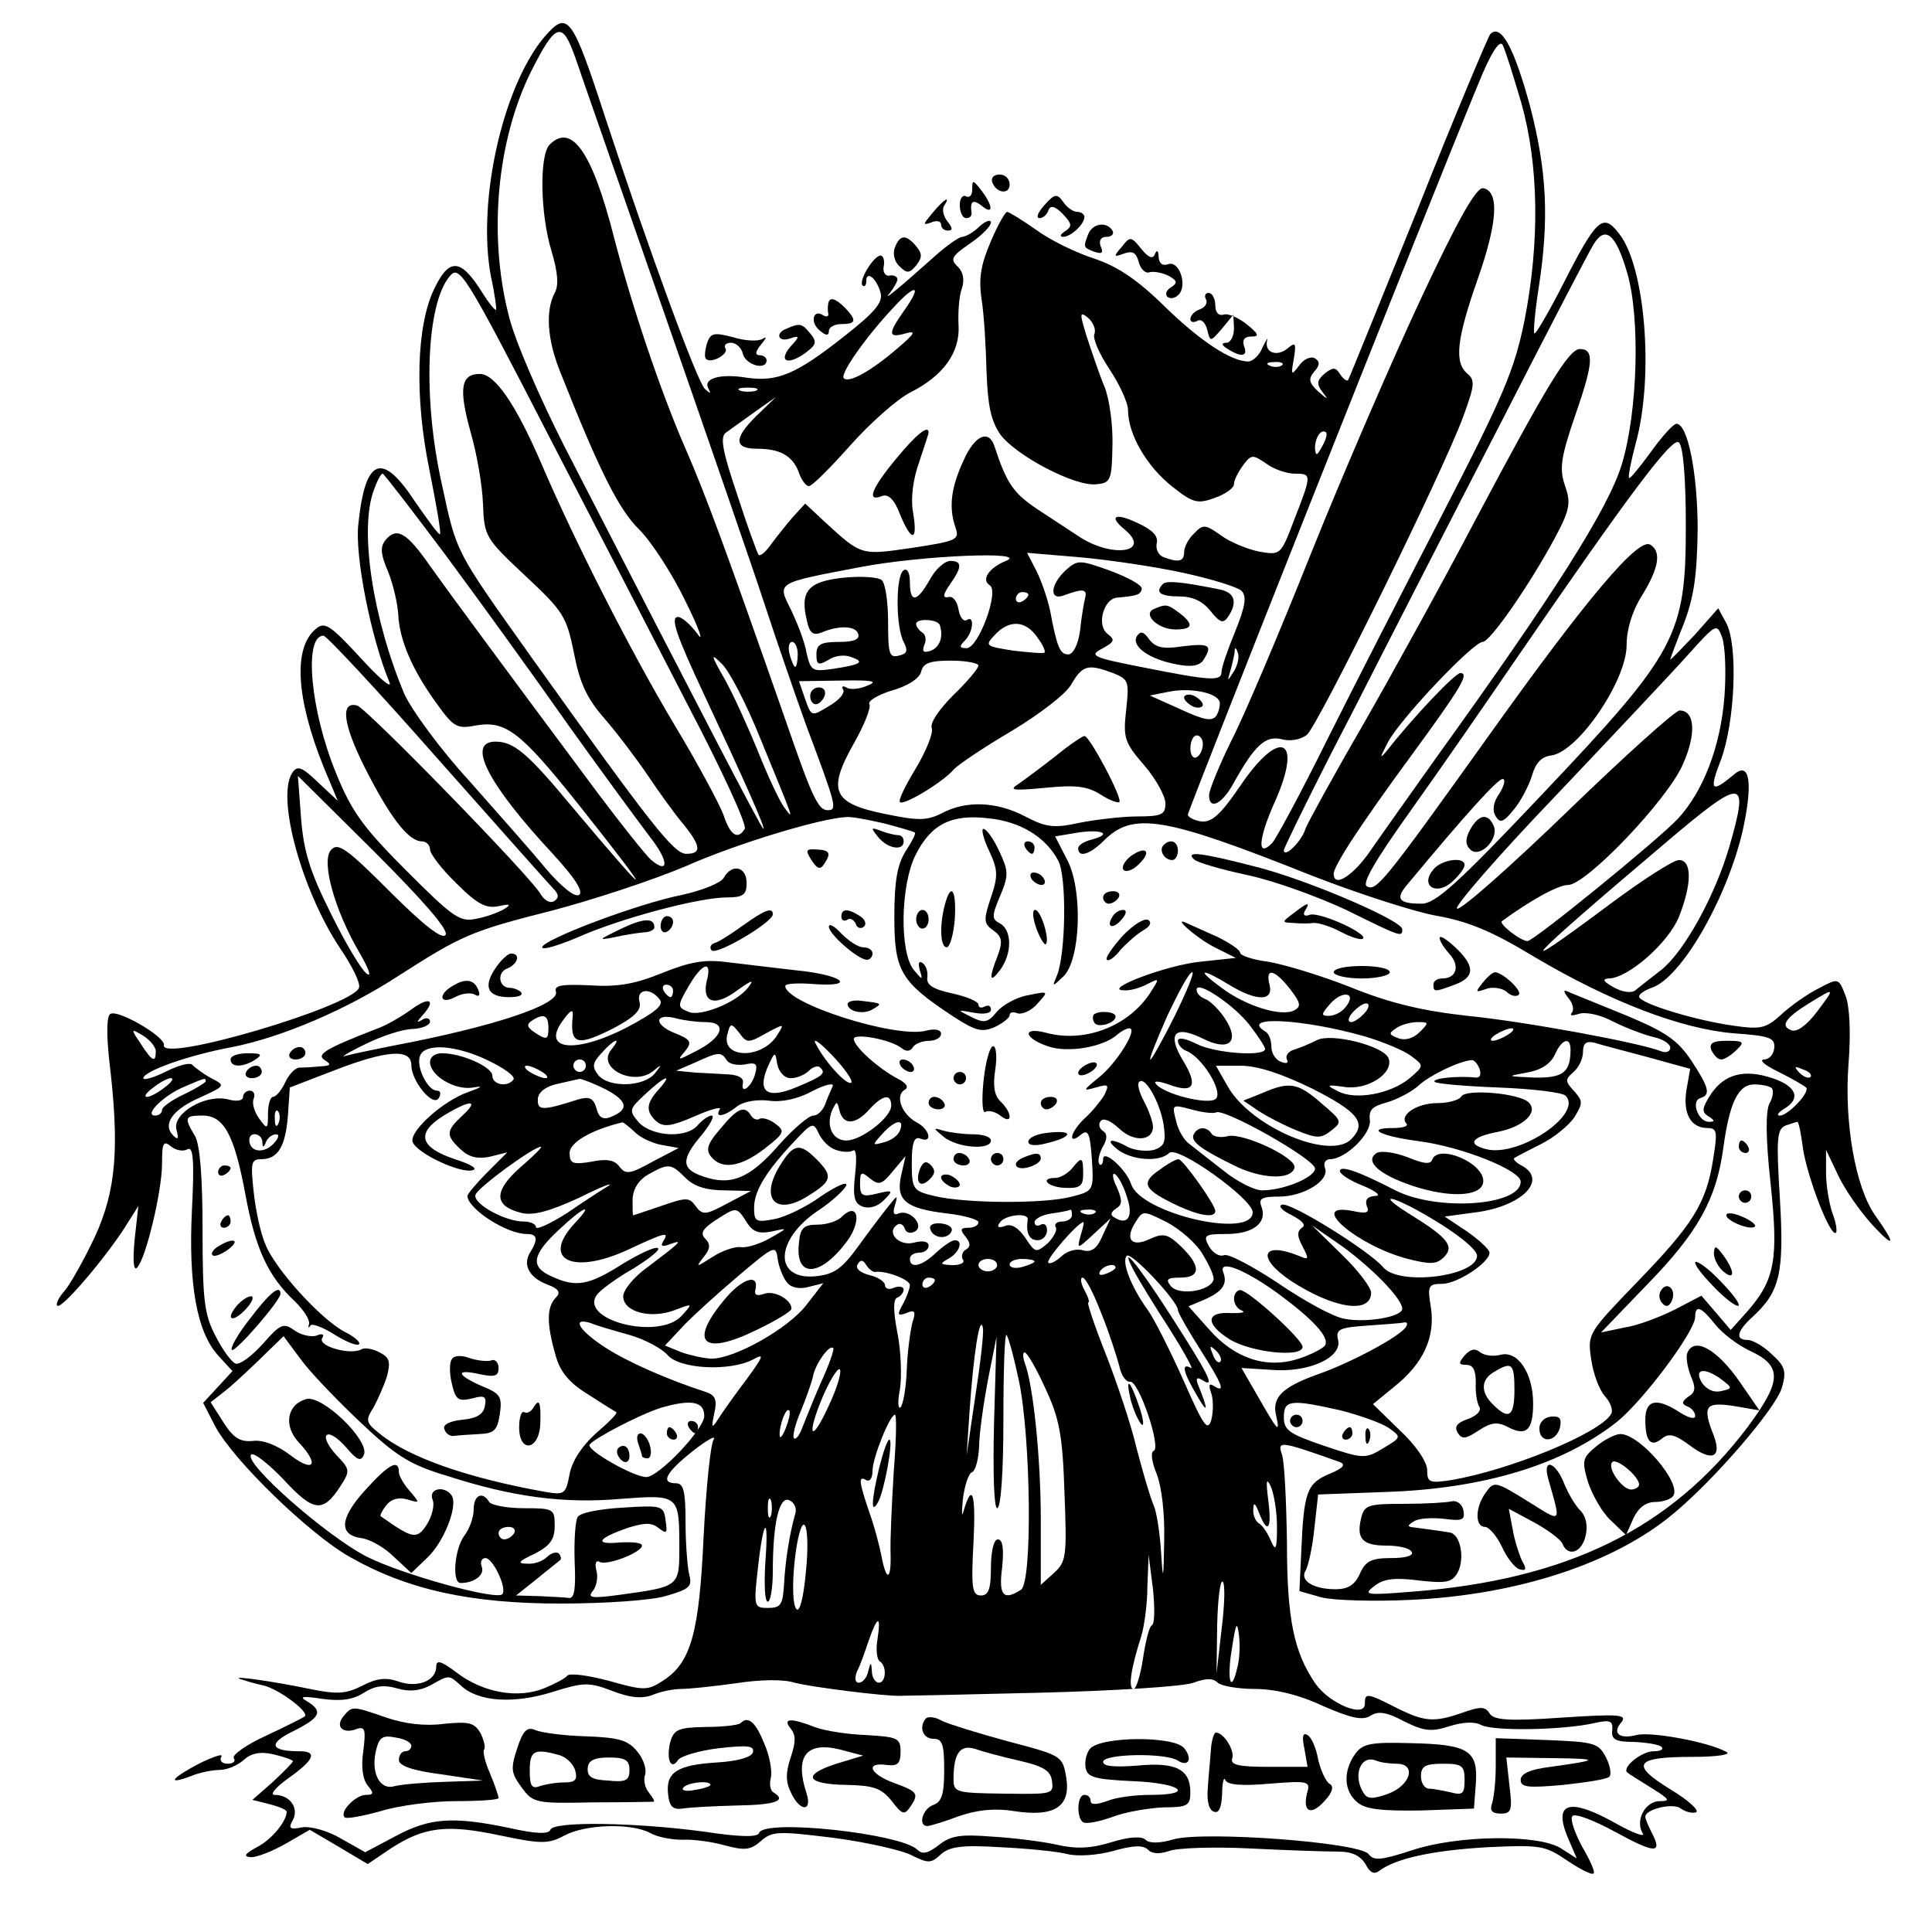 <?xml version="1.0" standalone="no"?>
<!DOCTYPE svg PUBLIC "-//W3C//DTD SVG 20010904//EN"
 "http://www.w3.org/TR/2001/REC-SVG-20010904/DTD/svg10.dtd">
<svg version="1.0" xmlns="http://www.w3.org/2000/svg"
 width="310pt" height="310pt" viewBox="0 0 310 310"
 preserveAspectRatio="xMidYMid meet">
<g transform="translate(0,310) scale(0.1,-0.1)"
fill="#000000" stroke="none">
<path d="M880 3048 c-71 -75 -116 -269 -92 -393 6 -27 9 -51 8 -52 -2 -2 -14
14 -27 35 -31 47 -49 47 -72 -1 -29 -59 -32 -174 -8 -291 11 -55 19 -101 17
-103 -2 -2 -19 22 -40 52 -53 81 -80 71 -91 -36 -6 -50 20 -182 50 -254 4 -11
-17 7 -47 40 -48 52 -57 58 -71 46 -37 -30 -32 -111 12 -221 l23 -55 -32 30
c-26 25 -33 27 -41 15 -26 -39 15 -189 77 -282 19 -28 33 -56 30 -63 -11 -30
-319 -121 -313 -92 3 13 -74 58 -86 50 -6 -3 -6 -33 -2 -72 17 -141 12 -210
-23 -286 -18 -38 -40 -77 -49 -87 -9 -10 -14 -21 -11 -23 6 -7 75 74 108 125
l22 35 -6 -54 c-3 -33 -2 -51 4 -45 14 14 40 123 40 167 0 33 2 38 15 27 8 -6
19 -8 26 -4 9 5 11 -18 7 -97 -6 -120 8 -198 43 -235 l22 -24 -23 -25 -24 -26
19 -37 c29 -55 152 -174 216 -210 93 -53 194 -75 339 -75 69 0 144 5 168 12
38 11 43 15 38 34 -3 12 -6 50 -6 85 0 48 -3 62 -15 62 -26 0 -17 17 27 52 23
18 38 26 33 18 -5 -8 -12 -77 -16 -155 -7 -154 -20 -202 -64 -231 -26 -17 -31
-17 -88 -1 -34 9 -64 13 -67 8 -3 -4 -20 -13 -37 -20 -42 -17 -98 -7 -140 25
-25 19 -33 21 -33 10 0 -23 -30 -35 -61 -24 -20 7 -35 5 -58 -7 -26 -13 -40
-14 -84 -5 -57 12 -128 22 -112 16 6 -2 22 -7 36 -10 25 -5 76 -43 68 -50 -2
-2 -30 -16 -62 -31 -31 -14 -55 -31 -52 -36 4 -5 -1 -9 -10 -9 -9 0 -13 5 -10
11 4 6 -11 1 -34 -10 -46 -24 -55 -36 -15 -21 14 6 35 10 46 10 12 0 29 7 39
16 12 11 27 14 48 9 17 -4 31 -9 31 -11 0 -2 -15 -17 -32 -33 l-33 -29 28 -7
c15 -4 27 -9 27 -12 0 -15 -24 -45 -48 -57 -20 -11 -22 -15 -9 -16 10 0 35 10
56 22 l38 22 46 -27 47 -28 37 25 c54 35 90 39 175 21 67 -14 78 -14 104 0 34
18 107 20 137 4 12 -7 35 -11 52 -11 16 1 47 -3 68 -9 33 -9 42 -7 58 7 18 16
28 16 117 5 53 -7 110 -20 125 -28 26 -13 31 -13 46 1 14 13 34 16 97 12 43
-2 92 -7 107 -11 15 -4 48 -2 73 5 32 9 48 10 56 2 7 -7 19 -7 34 -2 13 5 72
7 131 4 59 -3 123 -5 141 -5 22 0 35 -7 43 -20 7 -14 14 -17 22 -11 26 20 86
33 173 38 85 4 93 3 128 -21 21 -14 40 -24 43 -21 3 2 -6 22 -19 44 -12 23
-19 44 -15 48 4 5 35 -7 68 -25 64 -35 77 -36 60 -3 -6 12 -11 23 -11 27 0 12
45 23 57 13 7 -5 18 -8 24 -6 7 2 -11 19 -41 37 -65 40 -57 52 36 52 41 0 63
4 54 8 -29 16 -121 33 -144 27 -28 -7 -40 3 -24 21 9 12 -5 13 -96 7 -86 -6
-110 -4 -116 7 -7 11 -15 11 -43 1 -46 -16 -61 -15 -107 8 -47 24 -50 24 -50
6 0 -23 -56 0 -79 32 -35 51 -46 104 -46 227 -1 66 -4 130 -8 141 -8 23 -3 22
93 -12 10 -4 5 -10 -17 -19 -36 -15 -41 -29 -45 -124 l-3 -64 35 -10 c19 -5
85 -7 145 -4 171 8 326 59 421 139 67 56 163 168 173 201 8 27 5 35 -16 54
-13 13 -31 23 -39 23 -20 0 -17 14 7 36 45 41 52 70 45 190 -6 97 -5 112 9
118 9 3 18 6 19 6 2 0 6 -19 9 -43 7 -46 44 -143 53 -135 2 3 0 17 -6 32 -5
15 -10 44 -10 64 l0 37 19 -40 c10 -22 35 -58 55 -80 37 -40 39 -33 4 16 -31
45 -49 148 -42 241 4 51 2 94 -5 111 -11 28 -11 28 -43 11 -18 -9 -45 -28 -60
-42 -24 -22 -33 -24 -75 -18 -60 8 -153 36 -153 47 0 4 9 10 20 14 47 15 120
141 146 251 17 77 12 114 -14 91 -36 -30 -40 -26 -21 23 23 61 28 184 9 220
l-13 24 -38 -43 c-22 -23 -39 -41 -39 -39 0 1 10 28 22 58 16 42 21 77 22 150
0 91 -16 170 -34 170 -5 0 -23 -20 -41 -45 -18 -25 -34 -44 -35 -42 -2 2 3 27
11 57 29 107 15 282 -27 335 -26 34 -36 25 -90 -81 -23 -45 -44 -81 -46 -79
-2 2 1 35 7 74 17 110 13 187 -14 291 -26 95 -47 133 -64 115 -4 -6 -57 -131
-116 -280 -60 -148 -110 -272 -112 -275 -2 -2 -8 2 -13 10 -7 11 -11 11 -24 1
-13 -11 -14 -17 -4 -30 10 -13 9 -13 -7 1 -15 14 -16 20 -6 32 9 10 9 16 1 21
-6 4 -18 -1 -25 -11 -13 -17 -14 -17 -9 10 4 25 3 28 -10 17 -17 -14 -37 -7
-33 12 2 7 -1 2 -7 -10 -5 -13 -16 -23 -23 -23 -28 0 -79 34 -137 91 -42 41
-74 62 -110 74 -28 9 -70 29 -93 46 -23 16 -44 29 -47 29 -3 0 -15 -21 -26
-47 -16 -37 -20 -59 -15 -93 4 -25 7 -77 8 -117 2 -54 7 -78 22 -100 25 -34
120 -84 154 -80 23 2 25 6 26 62 1 33 -5 76 -13 95 -8 19 -20 55 -28 79 -12
39 -12 42 2 31 8 -7 13 -19 10 -26 -3 -7 8 -32 24 -56 16 -24 30 -54 30 -66 0
-39 30 -90 70 -122 34 -27 41 -29 69 -19 17 6 31 16 31 22 0 7 7 20 15 31 13
17 15 17 37 2 12 -9 33 -16 45 -16 28 0 28 -1 0 -73 -22 -58 -22 -58 -57 -52
-19 4 -46 15 -61 26 -25 18 -29 18 -43 3 -9 -8 -16 -22 -16 -30 0 -15 -9 -17
-33 -8 -8 3 -13 13 -11 22 3 12 -7 22 -31 33 -36 17 -47 11 -20 -11 44 -37
-22 -46 -75 -10 -14 9 -44 29 -67 44 -37 25 -48 41 -67 99 -9 29 -32 19 -50
-22 -20 -43 -24 -75 -13 -107 7 -20 3 -22 -69 -33 -83 -12 -81 -13 -141 42
l-31 29 -21 -23 c-11 -13 -27 -33 -35 -44 -8 -11 -16 -18 -19 -15 -2 3 -18 46
-34 96 -24 71 -28 93 -18 100 7 5 28 20 46 33 l34 24 -33 -32 c-35 -35 -34
-51 3 -51 36 0 56 -11 66 -36 4 -13 12 -24 17 -24 5 0 34 29 66 65 32 36 75
74 96 85 54 27 81 65 78 109 -1 20 1 46 5 57 5 14 3 27 -6 36 -13 12 -10 17
19 37 19 13 34 28 34 34 0 5 -8 3 -18 -6 -10 -10 -23 -17 -28 -17 -5 0 -25
-14 -44 -31 -57 -51 -86 -75 -72 -59 6 8 12 18 12 22 0 4 -6 7 -12 6 -7 -2
-12 5 -10 15 2 9 -1 17 -5 17 -11 0 -36 -41 -29 -48 3 -3 6 0 6 7 0 18 17 4
23 -19 4 -15 -9 -31 -59 -70 -77 -61 -107 -73 -156 -66 -42 7 -71 -1 -61 -18
4 -8 3 -8 -6 0 -12 11 -89 220 -161 439 -50 154 -59 166 -90 133z m43 -40 c8
-24 72 -207 142 -408 70 -201 143 -412 162 -470 19 -58 49 -145 67 -195 48
-128 50 -135 34 -135 -15 0 -25 21 -66 140 -99 283 -129 364 -162 440 -39 89
-86 228 -115 340 -35 137 -68 183 -103 148 -17 -17 -15 -113 3 -171 10 -34 12
-55 5 -67 -15 -29 -12 -75 9 -127 63 -159 94 -221 127 -253 19 -19 53 -71 74
-115 22 -44 30 -68 19 -52 -11 15 -25 27 -31 27 -13 0 -3 -29 42 -125 61 -130
99 -215 95 -215 -3 0 -96 179 -320 615 -40 79 -80 171 -89 210 -33 130 -18
281 36 390 40 79 50 82 71 23z m1518 -73 c28 -99 30 -223 5 -350 -16 -78 -33
-119 -129 -305 -61 -118 -146 -284 -188 -368 -42 -85 -82 -159 -88 -165 -24
-24 -22 6 3 63 48 105 11 125 -54 29 -32 -47 -46 -59 -63 -57 -12 2 -21 7 -21
11 3 14 381 967 465 1170 20 50 35 74 40 65 4 -7 17 -49 30 -93z m170 -273
c21 -72 17 -223 -9 -308 -22 -71 -109 -208 -297 -469 -39 -55 -86 -121 -104
-147 -28 -42 -61 -64 -61 -40 0 13 44 80 124 189 82 112 94 133 79 133 -8 0
-75 -70 -118 -125 -12 -14 -11 -11 2 14 20 38 137 161 152 161 12 0 75 91 116
167 24 45 26 56 16 84 -9 27 -7 44 17 114 29 83 30 105 7 105 -18 0 -55 -62
-168 -275 -52 -99 -133 -246 -180 -328 -47 -81 -88 -156 -92 -166 -6 -21 -35
-49 -35 -35 1 5 49 104 109 219 59 116 167 327 241 470 73 143 139 270 147
283 19 31 36 16 54 -46z m-1725 -272 c67 -129 165 -319 218 -422 54 -103 95
-192 91 -198 -11 -18 -23 -11 -34 22 -6 17 -42 84 -80 147 -68 114 -159 292
-214 421 -40 92 -73 140 -97 140 -31 0 -34 -24 -15 -93 10 -34 19 -86 20 -116
2 -52 4 -55 68 -115 61 -57 66 -65 78 -124 9 -47 20 -72 49 -105 20 -23 51
-64 70 -92 18 -27 44 -63 57 -78 28 -35 29 -47 4 -47 -20 0 -58 49 -248 315
-123 173 -120 166 -144 278 -31 138 -25 288 12 333 16 20 23 10 165 -266z
m565 212 c-27 -38 -26 -45 2 -37 18 5 15 0 -13 -24 -43 -37 -78 -56 -86 -48
-7 6 34 65 80 114 36 39 46 36 17 -5z m606 -88 c-3 -3 -12 -4 -19 -1 -8 3 -5
6 6 6 11 1 17 -2 13 -5z m-844 -41 c-7 -2 -19 -2 -25 0 -7 3 -2 5 12 5 14 0
19 -2 13 -5z m908 -90 c-8 -15 -10 -15 -11 -2 0 17 10 32 18 25 2 -3 -1 -13
-7 -23z m584 -126 c0 -177 -14 -203 -230 -431 -137 -145 -172 -176 -194 -176
-38 0 -43 8 -21 33 93 112 143 167 151 167 5 0 3 -10 -5 -23 -10 -14 -12 -27
-6 -37 7 -11 12 -10 29 11 11 13 24 38 29 54 6 21 15 31 32 33 43 7 120 120
120 177 0 25 9 55 25 80 27 44 31 70 13 81 -19 12 -101 -85 -256 -302 -173
-242 -184 -255 -199 -246 -8 5 16 45 71 122 45 63 117 167 160 230 194 283
260 370 270 360 7 -7 11 -59 11 -133z m-1989 -49 c54 -73 143 -196 197 -273
55 -77 114 -157 130 -178 30 -38 31 -61 2 -37 -9 8 -48 57 -87 109 -160 215
-236 318 -268 363 -37 53 -53 63 -71 42 -9 -11 -9 -22 4 -52 8 -20 15 -51 16
-68 2 -41 22 -88 61 -142 28 -39 33 -42 64 -36 47 8 71 -10 162 -124 128 -161
125 -165 -6 -9 -73 88 -95 107 -125 107 -47 0 -13 -67 91 -179 36 -39 51 -62
43 -67 -7 -4 -28 13 -53 42 -22 27 -78 90 -123 141 -46 50 -92 113 -104 139
-51 121 -73 265 -49 328 5 14 11 26 14 26 2 0 48 -60 102 -132z m898 -8 c-27
-11 -40 -30 -26 -39 16 -9 -18 -101 -37 -101 -12 0 -12 3 -3 12 14 14 16 42 3
33 -5 -3 -11 5 -13 17 -2 13 -9 22 -16 20 -10 -2 -9 4 2 20 20 28 20 38 1 38
-9 0 -24 -13 -33 -30 -21 -37 -32 -38 -32 -4 0 14 -4 23 -10 19 -13 -8 -13
-91 0 -115 7 -14 6 -19 -8 -22 -15 -4 -17 3 -17 53 0 32 -4 62 -10 68 -5 5
-33 7 -62 4 -57 -6 -70 -22 -58 -70 4 -19 10 -23 23 -18 28 12 55 11 59 -2 3
-9 -7 -13 -31 -13 -29 0 -36 -4 -36 -20 0 -17 3 -18 19 -9 10 7 26 9 36 5 23
-8 18 -12 -27 -19 -35 -5 -37 -4 -44 26 -3 18 -15 48 -25 69 -22 44 -25 42
111 68 99 19 274 26 234 10z m284 -19 c46 -10 88 -23 94 -29 9 -9 6 -25 -10
-65 -12 -29 -22 -58 -22 -65 0 -15 -15 -15 -125 7 -82 16 -88 19 -67 30 20 11
22 14 9 24 -18 14 -6 56 15 58 34 3 38 5 40 14 1 6 -21 18 -50 29 -50 18 -53
18 -72 1 -25 -23 -27 -50 -2 -40 30 11 37 10 33 -5 -2 -8 -6 -32 -8 -52 -3
-22 -11 -38 -19 -38 -13 0 -18 11 -29 70 -4 19 -14 48 -22 64 l-15 29 83 -7
c46 -4 121 -15 167 -25z m-248 -35 c0 -3 -4 -8 -10 -11 -5 -3 -10 -1 -10 4 0
6 5 11 10 11 6 0 10 -2 10 -4z m-142 -49 c6 -19 0 -35 -14 -41 -12 -4 -15 -2
-11 9 4 8 2 17 -3 20 -6 4 -10 10 -10 14 0 9 34 8 38 -2z m156 -19 c9 -12 14
-23 12 -25 -1 -2 -24 0 -50 3 -45 7 -46 8 -30 25 23 25 49 24 68 -3z m1103
-95 c-6 -80 -34 -153 -75 -197 -32 -34 -231 -196 -241 -196 -11 0 -47 28 -41
32 45 33 90 58 106 58 29 0 159 136 184 193 22 49 20 87 -5 87 -7 0 -87 -72
-179 -161 -91 -88 -171 -159 -178 -157 -6 2 65 84 158 181 93 98 189 200 214
228 43 48 45 49 53 27 5 -13 7 -55 4 -95z m-2066 -99 c96 -108 180 -203 187
-210 9 -9 9 -15 1 -20 -7 -4 -16 2 -22 12 -15 27 -279 298 -294 302 -27 7 -23
-29 12 -99 40 -79 70 -119 92 -119 7 0 13 -6 13 -13 0 -7 19 -32 43 -55 33
-33 47 -40 67 -36 18 4 21 3 10 -4 -8 -5 -28 -13 -45 -16 -27 -6 -37 1 -113
77 -69 69 -88 95 -113 157 -41 100 -52 220 -20 220 5 0 87 -88 182 -196z m579
166 c0 -11 -2 -20 -4 -20 -2 0 -6 9 -9 20 -3 11 -1 20 4 20 5 0 9 -9 9 -20z
m700 -27 c-11 -17 -11 -17 -6 0 3 10 6 24 7 30 0 9 2 9 5 0 3 -7 0 -20 -6 -30z
m-760 -108 c55 -134 55 -133 38 -110 -8 11 -27 52 -42 90 -16 39 -39 90 -53
115 -23 40 -23 43 -5 25 12 -11 40 -65 62 -120z m350 117 c0 -4 -18 -26 -40
-47 -23 -23 -38 -45 -35 -53 3 -8 -9 -37 -25 -64 -17 -28 -29 -52 -26 -55 6
-6 69 32 86 52 7 8 49 36 93 62 45 27 88 60 96 75 18 31 27 33 67 18 25 -10
26 -13 21 -59 -5 -45 -3 -52 29 -89 19 -22 34 -50 34 -61 0 -18 -6 -21 -45
-21 -24 0 -66 -5 -92 -10 -41 -9 -54 -8 -88 10 -46 24 -95 26 -134 5 -24 -12
-38 -12 -91 -1 -84 17 -93 37 -50 113 17 30 28 58 25 63 -3 5 13 15 36 22 25
7 44 19 47 30 3 14 14 18 48 18 24 0 44 -4 44 -8z m-178 -32 c-13 -6 -29 -7
-34 -3 -6 3 -8 2 -5 -4 3 -5 -7 -17 -23 -26 -28 -17 -28 -17 -38 11 l-10 29
67 1 c51 1 61 -1 43 -8z m565 -26 c1 -5 -1 -15 -5 -22 -7 -10 -19 -8 -58 10
l-49 22 30 6 c34 7 77 -1 82 -16z m-27 -68 c0 -8 -4 -18 -10 -21 -5 -3 -10 3
-10 14 0 12 5 21 10 21 6 0 10 -6 10 -14z m-1215 -306 c-5 -8 -34 14 -90 70
-69 69 -83 79 -94 66 -16 -18 6 -97 46 -165 15 -26 20 -40 11 -33 -9 7 -35 51
-58 98 -33 66 -43 99 -47 152 l-5 67 122 -121 c79 -79 120 -126 115 -134z
m2060 142 c-23 -79 -72 -168 -109 -198 -17 -13 -36 -28 -42 -33 -6 -5 -21 -3
-35 5 -16 9 -19 13 -8 14 31 0 96 57 113 99 21 53 21 91 0 91 -9 0 -57 -31
-107 -68 -169 -126 -148 -102 87 97 124 105 133 104 101 -7z m-1357 37 c26 -7
48 -13 50 -15 2 -1 -5 -15 -15 -30 -13 -21 -18 -47 -18 -105 0 -87 10 -104 93
-159 37 -24 47 -27 68 -18 13 6 24 15 24 19 0 5 6 6 13 3 7 -2 22 4 32 16 18
20 18 20 -16 13 -18 -3 -41 -16 -50 -27 -14 -17 -20 -18 -40 -8 -24 12 -24 12
4 7 16 -3 27 -1 27 5 0 6 -4 8 -10 5 -5 -3 -10 -2 -10 3 0 5 -19 13 -42 18
-32 7 -42 14 -40 26 1 9 -2 19 -8 23 -6 4 -7 -1 -4 -12 5 -16 4 -16 -10 1 -23
29 -21 136 3 184 25 50 58 66 117 59 51 -5 92 -30 112 -68 14 -26 12 -150 -2
-184 -8 -19 -8 -19 10 -2 28 26 32 140 6 188 l-19 37 36 6 c39 6 57 -2 23 -11
-12 -3 -22 -9 -22 -14 0 -16 19 -10 41 12 47 47 96 39 334 -56 72 -28 161 -57
198 -64 52 -9 91 -25 160 -67 122 -72 235 -115 319 -122 57 -4 66 -7 65 -23
-1 -11 -8 -19 -17 -19 -8 -1 3 -10 24 -20 22 -11 41 -22 44 -25 7 -7 -29 -45
-42 -45 -6 0 -3 5 7 11 27 16 20 36 -19 49 -45 15 -77 7 -99 -26 -14 -22 -15
-28 -4 -35 11 -7 11 -9 1 -9 -17 0 -29 33 -14 38 17 5 15 16 -14 60 -22 33
-41 46 -103 72 -42 17 -83 34 -91 37 -12 6 -13 4 -3 -9 7 -8 9 -19 5 -23 -4
-5 1 -5 11 -2 10 4 35 -1 55 -12 20 -10 49 -21 65 -25 15 -3 27 -11 27 -17 0
-6 -6 -9 -14 -6 -35 14 -220 48 -311 57 -72 8 -124 20 -188 46 -48 19 -108 37
-133 41 -24 3 -44 10 -44 14 0 5 -17 16 -37 26 -21 9 -42 19 -47 21 -28 14 11
-21 41 -37 l36 -18 -56 -6 c-54 -5 -159 -45 -124 -46 10 -1 27 4 38 10 20 10
20 10 4 -15 -35 -53 -105 -80 -167 -63 -39 10 -35 -9 4 -22 32 -11 90 -1 112
20 6 5 14 9 18 9 15 0 -21 -57 -49 -79 -26 -21 -26 -22 -5 -16 21 6 22 5 14
-12 -6 -10 -20 -27 -31 -37 -23 -21 -29 -45 -7 -27 12 10 15 3 18 -39 3 -50 3
-51 -32 -60 -44 -12 -172 -11 -221 1 -34 8 -36 11 -36 53 0 33 4 43 14 39 20
-8 15 15 -6 26 -24 13 -35 42 -20 52 8 4 4 11 -12 19 -30 16 -69 51 -69 63 0
10 60 -1 77 -15 7 -6 14 -5 18 2 3 5 15 10 26 10 10 0 19 5 19 11 0 7 -10 9
-25 5 -49 -12 -225 44 -225 72 0 4 21 5 46 3 71 -5 45 15 -28 22 -35 4 -84 10
-110 13 -37 5 -60 1 -105 -17 -44 -18 -72 -23 -117 -20 -45 2 -57 0 -54 -10 7
-21 -103 -57 -262 -87 -30 -6 -64 -13 -75 -16 -11 -4 3 5 30 18 28 14 62 25
78 25 15 1 27 6 27 12 0 5 -6 7 -12 3 -10 -6 -10 -4 0 7 22 24 12 31 -17 10
-15 -11 -39 -25 -52 -30 -88 -34 -102 -43 -88 -52 11 -7 10 -9 -6 -10 -11 -1
-26 -2 -33 -2 -7 1 -18 -10 -24 -23 -6 -13 -15 -24 -20 -24 -4 0 -8 -12 -8
-27 0 -25 -1 -26 -14 -8 -8 11 -12 25 -9 32 3 7 0 13 -6 13 -6 0 -11 -5 -11
-10 0 -6 -10 -8 -24 -4 -36 9 -89 -22 -83 -48 4 -15 3 -18 -5 -10 -18 18 -1
42 43 61 41 19 41 19 18 31 -13 7 -26 17 -30 21 -3 5 -22 0 -42 -10 -20 -10
-37 -15 -37 -11 0 11 72 37 143 50 80 16 183 60 266 114 103 66 117 72 247
105 65 17 162 49 214 71 81 36 216 77 258 79 7 1 34 -4 60 -10z m-284 -253
c-8 -35 13 -42 49 -15 24 17 28 18 17 4 -19 -24 -75 -46 -94 -39 -20 8 -20 9
1 45 21 35 36 38 27 5z m751 -56 c-19 -38 -37 -70 -39 -70 -3 0 10 31 27 70
18 38 35 70 40 70 4 0 -9 -31 -28 -70z m87 50 c44 -27 72 -27 65 0 -7 28 8 25
33 -7 17 -22 18 -28 7 -34 -20 -11 -77 6 -117 36 -41 30 -34 33 12 5z m-892
-10 c0 -5 -2 -10 -4 -10 -3 0 -8 5 -11 10 -3 6 -1 10 4 10 6 0 11 -4 11 -10z
m926 -56 c13 -17 24 -34 24 -37 0 -13 -81 -7 -110 8 -18 9 -30 11 -30 5 0 -6
6 -13 13 -16 25 -9 60 -65 48 -77 -11 -11 -87 8 -97 25 -3 4 7 3 21 -2 40 -15
48 -3 24 37 -27 44 -15 59 30 37 43 -22 61 -6 37 31 -9 14 -24 29 -32 32 -8 3
-14 9 -14 15 0 16 61 -25 86 -58z m-948 43 c8 -9 -4 -20 -53 -46 -84 -43 -139
-36 -100 14 11 15 15 16 14 5 -5 -47 7 -50 69 -18 31 17 42 28 38 41 -5 20 17
23 32 4z m1101 -13 c-6 -8 -18 -14 -27 -14 -13 0 -12 3 3 20 20 22 43 17 24
-6z m756 -8 c-16 -21 -32 -33 -41 -29 -18 7 -9 20 30 44 41 25 41 25 11 -15z
m-725 -1 c-7 -8 -17 -15 -22 -15 -6 0 -5 7 2 15 7 8 17 15 22 15 6 0 5 -7 -2
-15z m-1310 -25 c0 -18 -3 -19 -20 -8 -14 9 -16 14 -7 20 20 13 27 9 27 -12z
m252 10 c36 0 28 -25 -16 -47 -29 -15 -30 -15 -17 0 12 15 10 19 -18 30 -33
14 -30 32 4 23 11 -3 32 -6 47 -6z m1058 -23 c30 -9 64 -23 75 -32 20 -15 20
-15 -3 -35 -30 -25 -87 -36 -115 -21 -20 10 -19 11 10 7 37 -6 80 22 71 46 -8
20 -92 41 -115 29 -10 -5 -26 -12 -36 -15 -10 -3 -15 -10 -12 -16 3 -6 -1 -7
-9 -4 -9 3 -16 14 -16 24 0 11 -4 22 -10 25 -42 26 62 20 160 -8z m-961 5 c30
16 30 16 18 -3 -24 -39 -90 -38 -80 1 5 19 6 19 19 3 12 -17 15 -17 43 -1z
m1049 2 c-10 -10 -23 -14 -34 -10 -16 6 -16 8 -4 16 8 6 24 10 35 10 18 0 18
-1 3 -16z m-2028 -31 c0 -19 -6 -16 -24 12 -17 25 -16 25 4 13 11 -7 20 -18
20 -25z m2170 27 c-8 -5 -19 -10 -25 -10 -5 0 -3 5 5 10 8 5 20 10 25 10 6 0
3 -5 -5 -10z m-1054 -77 c-6 -6 -41 31 -57 62 -6 11 6 3 26 -18 20 -21 34 -41
31 -44z m-385 53 c-25 -30 38 -61 69 -33 12 10 12 9 1 -5 -17 -22 -74 -24 -91
-3 -10 13 -10 19 5 35 20 23 34 28 16 6z m1539 0 c0 -37 -12 -46 -59 -45 -44
2 -44 2 -11 8 23 4 38 14 45 29 11 25 25 29 25 8z m123 -12 l69 -19 -6 -34
c-6 -38 7 -61 34 -61 15 0 16 -6 9 -49 -11 -72 -33 -106 -122 -198 -78 -81
-80 -83 -74 -123 3 -23 13 -50 22 -60 9 -10 14 -23 10 -29 -18 -31 -163 -90
-257 -106 -34 -5 -38 -4 -38 16 0 13 -18 40 -44 64 l-43 42 33 27 c48 38 67
80 60 128 -6 35 -4 38 18 38 24 0 76 34 76 50 0 5 -16 20 -36 34 l-36 24 52 7
c72 10 113 51 73 74 -10 5 -16 11 -13 13 3 2 22 12 42 22 21 10 45 30 54 43
14 23 14 26 0 42 -15 16 -15 19 -1 31 8 7 15 21 15 32 0 14 5 18 18 15 9 -3
48 -13 85 -23z m-1859 -6 c25 -12 43 -25 40 -30 -9 -13 -34 -9 -34 6 0 14 -49
36 -81 36 -11 0 -19 -6 -19 -14 0 -22 40 -46 69 -41 17 3 15 1 -7 -7 -41 -14
-95 -63 -90 -80 6 -18 74 -50 95 -46 11 2 1 9 -27 18 -57 19 -63 42 -18 70 43
26 58 26 30 0 -27 -25 -27 -32 -2 -55 13 -12 27 -15 46 -11 l28 7 -32 -32
c-18 -18 -32 -35 -32 -38 1 -21 63 -61 95 -61 17 0 19 -8 6 -29 -13 -20 -2
-41 27 -52 19 -7 22 -13 14 -21 -15 -15 -15 -42 -1 -91 7 -27 21 -45 52 -64
23 -15 44 -28 46 -29 2 -2 -13 -17 -33 -34 -22 -20 -38 -44 -42 -65 -6 -32 -8
-34 -38 -29 -124 22 -219 55 -266 93 -23 18 -24 22 -11 42 7 13 17 35 22 51 6
23 4 30 -12 38 -11 6 -24 8 -29 5 -17 -10 -71 5 -63 18 4 6 0 8 -9 4 -9 -3
-25 1 -35 8 -18 13 -23 11 -51 -21 -18 -20 -37 -34 -44 -32 -6 2 -21 22 -32
44 -18 34 -21 57 -21 169 0 86 -4 137 -12 152 -18 30 -17 33 12 33 34 0 51
-30 69 -128 16 -86 36 -130 80 -171 13 -13 23 -28 22 -35 -2 -6 -1 -8 2 -3 2
4 19 -2 38 -14 19 -12 37 -19 40 -16 3 3 -7 12 -23 20 -38 20 -111 100 -127
140 -8 18 -16 56 -19 85 -5 46 -4 52 12 52 27 0 39 20 43 70 l3 45 70 27 c85
33 125 36 125 9 0 -26 35 -68 44 -53 4 7 3 12 -3 12 -15 0 -34 39 -27 56 8 21
59 17 110 -8z m382 1 c3 -6 16 -9 29 -7 18 4 21 1 17 -14 -5 -21 -24 -36 -20
-16 2 8 -7 13 -22 14 -14 1 -38 2 -55 3 l-30 3 30 13 c37 17 42 18 51 4z m103
-29 c9 0 22 5 29 12 6 6 15 9 18 5 10 -9 4 -14 -37 -31 -47 -20 -64 -9 -48 30
12 27 13 28 16 7 3 -14 12 -23 22 -23z m-329 20 c0 -5 -4 -10 -10 -10 -5 0
-10 5 -10 10 0 6 5 10 10 10 6 0 10 -4 10 -10z m1434 -5 c3 -9 1 -15 -7 -14
-26 3 -70 -1 -65 -7 4 -3 50 -7 103 -9 54 -2 102 -8 107 -13 29 -29 -74 -99
-127 -86 -32 8 -24 20 19 28 40 8 65 31 49 47 -15 15 -100 22 -108 10 -3 -6
-21 -11 -39 -11 -33 0 -62 -20 -49 -33 3 -4 -6 -7 -22 -7 -45 0 -20 -13 41
-21 70 -9 164 -47 164 -65 0 -39 -134 -48 -201 -14 -58 30 -89 41 -89 31 0 -5
17 -16 38 -24 21 -9 29 -16 18 -16 -12 -1 -16 -6 -13 -16 5 -11 0 -13 -23 -8
-74 14 8 -56 89 -77 36 -9 46 -9 58 3 17 17 6 31 -52 67 -44 27 -46 36 -2 14
57 -30 107 -66 107 -79 0 -33 -126 -49 -151 -18 -22 26 -149 105 -162 100 -7
-2 1 -10 16 -17 17 -9 23 -16 16 -20 -8 -6 -8 -13 1 -30 11 -21 10 -22 -6 -15
-60 24 -68 -3 -13 -40 69 -45 129 -54 129 -19 0 8 -21 36 -47 61 l-48 47 49
-34 c48 -35 96 -84 96 -100 0 -13 -58 -23 -93 -16 -18 3 -65 29 -106 57 -41
27 -80 48 -87 45 -8 -3 -18 4 -24 14 -10 18 -7 20 28 20 43 0 66 18 56 44 -5
13 1 16 28 16 40 0 82 26 74 46 -3 8 1 14 8 14 25 0 67 41 64 63 -2 16 4 22
27 28 17 5 40 17 51 27 17 16 64 39 85 41 4 1 10 -6 13 -14z m-1504 -5 c8 -5
11 -10 5 -10 -5 0 -17 5 -25 10 -8 5 -10 10 -5 10 6 0 17 -5 25 -10z m1236
-27 c73 -37 88 -55 62 -81 -34 -34 -159 19 -197 83 l-20 35 40 0 c27 0 66 -13
115 -37z m799 19 c-3 -3 -11 0 -18 7 -9 10 -8 11 6 5 10 -3 15 -9 12 -12z
m-2641 -17 c-10 -8 -23 -15 -28 -15 -6 0 -1 7 10 15 10 8 23 15 28 15 6 0 1
-7 -10 -15z m66 10 c0 -2 -16 -12 -35 -21 -19 -9 -35 -20 -35 -25 0 -5 -5 -9
-11 -9 -19 0 13 32 46 46 35 15 35 15 35 9z m642 -13 c36 -19 38 -33 6 -45
-11 -4 -18 1 -21 15 -5 16 -11 19 -29 14 -59 -19 -66 -18 -65 1 1 11 13 20 32
24 17 4 32 7 35 8 3 0 22 -7 42 -17z m85 0 c-21 -23 -21 -36 -3 -52 12 -9 24
-7 61 9 25 11 43 16 40 11 -9 -14 7 -12 28 5 11 8 32 11 50 9 20 -3 46 2 70
15 21 11 36 14 33 8 -3 -7 -9 -20 -12 -29 -4 -10 -12 -18 -19 -18 -7 0 -32
-21 -55 -47 -47 -54 -77 -66 -121 -51 -36 12 -37 27 -3 67 14 17 21 31 16 31
-5 0 -15 -7 -22 -15 -18 -22 -73 -19 -95 4 -16 19 -16 21 10 45 32 30 46 35
22 8z m810 -56 c4 -28 2 -35 -15 -41 -12 -3 -30 -1 -41 4 -29 16 -39 13 -17
-4 23 -17 67 -20 82 -5 13 13 134 -74 134 -95 0 -44 -180 -2 -195 45 -8 24
-45 57 -45 40 0 -7 -3 -11 -6 -8 -3 4 -1 15 5 27 8 13 8 22 1 26 -6 4 -8 11
-4 16 4 6 16 1 30 -12 23 -22 54 -20 54 3 0 7 -6 25 -14 40 -8 15 -12 29 -8
32 9 10 33 -32 39 -68z m976 58 c3 -4 2 -15 -4 -25 -6 -13 -6 -55 2 -128 13
-122 7 -155 -38 -206 l-26 -29 -23 27 -24 28 -42 -22 c-24 -12 -60 -26 -81
-29 l-38 -8 75 78 c80 82 110 136 121 217 10 74 24 103 50 103 12 0 25 -3 28
-6z m-1413 -28 c0 -19 -48 -56 -72 -56 -22 0 -33 23 -23 48 8 16 8 16 12 0 6
-24 26 -23 48 2 21 23 35 26 35 6z m521 -11 c12 8 159 -75 159 -90 0 -14 -50
-35 -85 -35 -12 0 -40 14 -61 31 -22 17 -46 36 -55 43 -9 6 -19 23 -22 38 -7
26 -6 26 24 18 18 -5 35 -7 40 -5z m-1504 -17 c-3 -8 -6 -5 -6 6 -1 11 2 17 5
13 3 -3 4 -12 1 -19z m570 -13 c8 -9 28 -19 44 -22 l28 -5 -42 -22 c-36 -20
-43 -21 -53 -8 -8 11 -21 13 -45 8 -30 -5 -35 -3 -35 14 0 17 35 37 84 49 2 1
10 -6 19 -14z m324 -30 c11 -4 23 -4 28 -1 5 3 6 -14 3 -39 -4 -36 -1 -46 12
-51 11 -4 24 0 34 10 16 16 15 17 -10 11 -24 -6 -28 -4 -28 15 0 20 2 21 16 9
14 -11 19 -10 36 11 l21 25 -7 -31 c-9 -40 7 -53 73 -61 28 -3 51 -10 51 -14
0 -5 -7 -9 -16 -9 -13 0 -14 -3 -5 -14 8 -10 9 -16 1 -21 -6 -3 -8 -11 -5 -16
4 -5 -4 -9 -17 -9 -20 1 -21 2 -5 11 17 10 23 29 9 29 -5 0 -18 -9 -30 -20
-23 -22 -42 -26 -42 -10 0 6 7 10 15 10 8 0 15 5 15 11 0 7 -9 9 -24 5 -24 -6
-45 17 -26 29 4 3 10 0 12 -7 2 -6 9 -8 16 -4 16 9 -7 36 -26 29 -8 -4 -10 1
-6 13 5 17 4 17 -10 -1 -9 -11 -31 -40 -49 -65 -27 -37 -39 -45 -70 -48 -66
-5 -63 59 5 105 23 15 43 34 46 41 2 7 -16 -1 -40 -17 -23 -17 -58 -34 -75
-37 -30 -6 -33 -4 -33 18 0 27 19 58 64 106 29 31 31 32 40 13 5 -11 17 -23
27 -26z m103 31 c-3 -8 -14 -16 -26 -19 -19 -5 -19 -5 -2 14 20 22 36 25 28 5z
m-1023 -18 c0 -10 2 -10 6 0 2 6 10 12 16 12 6 0 4 -7 -5 -16 -16 -16 -38 -12
-38 7 0 14 20 11 21 -3z m414 -41 c-43 -38 -43 -62 1 -73 19 -5 45 2 93 24 36
18 57 26 47 19 -10 -6 -41 -26 -67 -44 -27 -17 -49 -27 -49 -22 0 5 -9 9 -20
9 -30 0 -82 29 -77 43 3 11 93 77 105 77 3 0 -12 -15 -33 -33z m265 -17 c14
-14 34 -20 63 -20 l42 -1 -38 -20 c-35 -19 -40 -19 -51 -4 -10 14 -15 14 -55
0 -24 -8 -44 -15 -45 -15 -1 0 -1 12 -1 26 1 17 10 31 26 40 32 18 36 17 59
-6z m708 -30 c11 -31 2 -47 -19 -34 -8 4 -7 9 2 15 10 6 10 13 1 34 -7 14 -8
24 -3 21 5 -3 14 -19 19 -36z m-886 -43 c-54 -58 -4 -83 84 -43 64 30 68 30
58 14 -5 -8 -1 -9 12 -4 22 8 15 2 -38 -38 -21 -15 -38 -36 -38 -46 0 -25 44
-37 83 -22 29 11 29 11 11 -9 -37 -41 -169 -6 -135 35 7 8 33 27 58 41 24 15
42 29 39 32 -3 4 -29 -8 -57 -25 -55 -35 -75 -38 -114 -20 -34 15 -32 34 11
74 40 38 59 46 26 11z m276 2 c10 -16 20 -19 40 -15 27 6 27 6 -3 -11 -16 -9
-38 -16 -47 -14 -9 1 -30 -6 -45 -16 -27 -17 -27 -17 -14 0 11 13 11 21 3 29
-9 9 -5 16 16 30 34 22 34 22 50 -3z m522 11 c0 -5 -7 -10 -16 -10 -8 0 -13
-4 -10 -9 3 -4 -3 -16 -13 -26 -19 -16 -20 -15 -36 9 -11 16 -22 23 -32 19
-11 -4 -14 -2 -9 5 8 13 47 17 45 5 -3 -21 2 -33 16 -33 8 0 15 7 15 16 0 8
-4 12 -10 9 -5 -3 -10 -2 -10 4 0 5 12 12 28 14 15 2 28 5 30 6 1 0 2 -3 2 -9z
m37 4 c-3 -3 -12 -4 -19 -1 -8 3 -5 6 6 6 11 1 17 -2 13 -5z m173 -67 c11 -18
19 -36 17 -41 -6 -18 -55 -25 -68 -10 -9 11 -7 14 15 14 33 0 33 19 1 50 -21
20 -28 22 -50 12 -29 -14 -41 -1 -23 27 12 19 12 19 50 0 21 -11 48 -34 58
-52z m-196 31 c-6 -23 -6 -23 21 2 l27 25 -13 -28 c-9 -21 -18 -27 -32 -23
-11 3 -26 -2 -34 -10 -9 -8 -18 -13 -21 -10 -4 5 46 63 56 65 2 1 0 -9 -4 -21z
m-471 -76 c6 -8 20 -11 34 -7 l24 6 -28 -36 c-29 -37 -114 -85 -151 -85 -11 0
-33 5 -48 10 l-27 11 29 31 c16 17 56 53 89 81 58 49 60 50 63 26 2 -13 9 -30
15 -37z m627 -44 c0 -4 16 -32 35 -62 37 -58 42 -72 23 -60 -8 5 -9 2 -5 -10
4 -10 4 -29 1 -43 -6 -21 -12 -13 -45 62 -21 47 -47 99 -58 114 -26 36 -42 77
-33 86 7 7 82 -73 82 -87z m-486 61 c16 3 56 -12 56 -21 0 -5 -5 -19 -11 -30
-10 -18 -9 -20 5 -15 14 6 16 3 10 -15 -3 -12 -8 -46 -9 -75 -1 -30 -6 -57
-10 -61 -4 -4 -5 9 -1 29 3 19 2 60 -4 90 -7 36 -7 55 0 57 5 2 10 8 10 13 0
4 -7 6 -15 3 -8 -4 -15 -2 -15 4 0 5 -11 13 -25 16 -15 4 -23 11 -19 17 4 8 9
8 14 -1 4 -6 10 -11 14 -11z m196 11 c0 -5 -7 -10 -15 -10 -8 0 -15 5 -15 10
0 6 7 10 15 10 8 0 15 -4 15 -10z m60 6 c0 -2 -9 -6 -20 -9 -11 -3 -20 -1 -20
4 0 5 9 9 20 9 11 0 20 -2 20 -4z m130 -10 c0 -2 -7 -7 -16 -10 -8 -3 -12 -2
-9 4 6 10 25 14 25 6z m260 -41 c57 -42 84 -71 76 -84 -4 -5 -23 -15 -42 -21
-51 -17 -103 0 -144 47 l-33 37 24 10 c30 13 39 25 32 44 -9 22 33 6 87 -33z
m-550 21 c0 -3 -4 -8 -10 -11 -5 -3 -10 -1 -10 4 0 6 5 11 10 11 6 0 10 -2 10
-4z m267 -53 c13 -32 25 -70 29 -85 3 -15 11 -26 17 -25 14 3 51 -107 38 -111
-5 -2 -3 -18 5 -37 8 -21 13 -63 12 -107 -1 -65 -2 -67 -5 -18 -2 30 -7 64
-12 75 -5 11 -17 52 -27 90 -9 39 -32 107 -50 153 -18 45 -30 82 -28 82 3 0 0
9 -6 20 -6 11 -7 20 -3 20 5 0 18 -26 30 -57z m985 -18 c11 -14 37 -34 57 -43
51 -24 50 -48 -5 -122 -123 -163 -290 -245 -539 -264 -74 -6 -78 -5 -60 9 15
12 33 14 72 9 44 -5 53 -3 62 13 12 23 4 62 -13 64 -6 1 -18 3 -26 4 -8 1 -22
3 -30 4 -12 1 -13 3 -1 10 7 5 29 6 48 4 30 -4 34 -2 31 14 -2 10 -11 16 -19
14 -8 -2 -42 -4 -77 -4 -57 0 -63 -2 -68 -23 -8 -33 2 -44 41 -44 19 0 37 -4
40 -10 4 -6 -9 -10 -33 -10 -32 0 -41 -5 -50 -25 -8 -18 -19 -25 -39 -25 -36
0 -58 14 -48 30 4 7 11 37 14 68 l6 54 107 4 c159 5 286 44 373 113 42 34 125
145 125 168 0 20 10 16 32 -12z m-1742 -17 c25 -7 52 -22 61 -32 19 -23 101
-27 138 -7 18 10 16 5 -11 -32 -18 -24 -39 -53 -45 -63 -11 -17 -12 -16 -7 8
5 21 2 29 -12 34 -62 20 -128 49 -163 72 -42 27 -55 49 -23 39 9 -4 37 -12 62
-19z m555 -98 l-14 -95 5 75 c6 86 16 152 21 130 2 -8 -4 -58 -12 -110z m691
111 c-9 -15 -87 -57 -141 -76 -59 -21 -75 -38 -67 -68 6 -28 2 -23 -30 33
l-26 45 48 -3 c60 -5 114 20 107 48 -4 17 2 20 47 23 28 2 55 4 59 5 5 1 6 -2
3 -7z m-1680 -151 c59 -56 81 -70 141 -88 105 -34 188 -45 279 -37 94 7 94 7
94 -80 0 -61 -1 -61 -96 -74 -44 -6 -52 -5 -43 6 6 7 9 22 6 33 -3 11 -1 17 5
14 11 -7 68 15 68 26 0 5 -16 6 -36 5 -42 -4 -35 7 15 24 26 8 37 8 48 -1 13
-10 14 -8 11 12 -3 24 -5 25 -68 21 -36 -2 -69 -8 -73 -15 -4 -6 -6 -38 -5
-71 2 -43 0 -60 -9 -59 -7 1 -29 2 -49 3 l-36 1 34 27 c18 15 35 28 37 30 2 2
1 6 -2 10 -4 4 -13 1 -19 -5 -7 -7 -21 -12 -32 -11 -17 0 -14 4 12 16 25 13
32 23 32 45 0 27 -2 28 -49 28 -28 0 -53 5 -56 10 -11 18 -25 11 -25 -12 0
-13 -7 -32 -15 -42 -16 -22 -20 -76 -6 -76 22 0 39 13 34 26 -3 8 0 14 6 14
12 0 35 -49 27 -58 -10 -10 -159 31 -217 60 -65 33 -199 151 -186 164 4 4 27
-14 52 -40 48 -52 63 -54 91 -11 16 25 16 27 -6 50 -13 14 -20 28 -16 32 4 5
18 -4 31 -19 18 -21 24 -24 29 -12 9 23 -68 97 -93 89 -31 -9 -36 -43 -12 -69
34 -36 25 -50 -13 -21 -21 16 -44 25 -60 23 -20 -2 -31 4 -47 29 l-21 33 28
22 c15 13 41 37 58 54 l31 30 26 -35 c14 -20 57 -65 95 -101z m1059 64 c19
-91 22 -324 3 -335 -28 -18 -36 -9 -30 36 3 30 1 45 -7 45 -6 0 -11 -18 -11
-45 0 -35 -4 -45 -16 -45 -14 0 -16 11 -12 85 4 79 -2 98 -16 50 -3 -11 -3 -2
-1 20 3 22 9 41 15 43 5 2 10 20 11 40 0 21 7 69 14 107 l14 70 -4 -137 c-2
-84 0 -138 5 -138 6 0 10 58 10 142 0 78 2 139 5 136 3 -3 12 -36 20 -74z
m-319 -5 c-13 -30 -26 -63 -30 -73 -4 -10 -9 -16 -12 -14 -3 3 2 23 11 44 9
22 18 47 20 58 5 20 26 49 32 43 2 -2 -7 -28 -21 -58z m642 36 c-3 -3 -9 2
-12 12 -6 14 -5 15 5 6 7 -7 10 -15 7 -18z m-281 -42 c23 -49 28 -76 31 -168
4 -102 3 -111 -17 -129 l-21 -19 0 104 c0 99 -12 217 -26 253 -3 9 -3 16 0 16
4 0 19 -26 33 -57z m-347 -28 c-29 -64 -37 -50 -9 16 13 29 25 47 27 41 2 -6
-6 -32 -18 -57z m-200 -17 c0 -21 -73 -98 -93 -98 -20 0 -96 43 -91 52 7 10
80 48 114 59 48 14 70 11 70 -13z m1021 9 c31 -8 65 -20 77 -28 21 -15 21 -15
-9 -33 -28 -17 -32 -17 -94 4 -56 19 -65 25 -65 46 0 28 11 29 91 11z m-890
-28 c-5 -13 -10 -19 -10 -12 -1 15 10 45 15 40 3 -2 0 -15 -5 -28z m173 -71
c-3 -51 -6 -111 -5 -132 1 -43 -7 -44 -15 -1 -3 15 -11 46 -19 68 -17 50 -18
60 -5 52 6 -3 10 4 10 15 0 21 28 90 36 90 3 0 2 -42 -2 -92z m615 -88 c0 -35
-2 -40 -9 -24 -5 12 -13 25 -19 29 -6 3 -11 14 -10 23 0 12 3 11 9 -5 14 -36
21 -27 15 20 -4 31 -3 37 4 22 5 -11 10 -40 10 -65z m-812 18 c-3 -7 -5 -2 -5
12 0 14 2 19 5 13 2 -7 2 -19 0 -25z m39 3 c-9 -31 -16 -76 -18 -113 -2 -33
-5 -38 -26 -38 -22 0 -23 2 -16 63 9 82 18 89 12 10 -2 -35 -1 -63 4 -63 4 0
8 21 8 48 0 77 10 121 26 115 8 -3 13 -13 10 -22z m17 -94 c-4 -43 -10 -64
-15 -59 -6 6 -7 38 -3 77 4 37 11 63 16 58 5 -5 6 -39 2 -76z m-468 63 c-3 -5
-10 -10 -16 -10 -5 0 -9 5 -9 10 0 6 7 10 16 10 8 0 12 -4 9 -10z m1023 -148
c-4 -2 -10 -26 -14 -53 -4 -27 -11 -49 -15 -49 -9 0 -5 31 12 84 5 16 10 52
10 80 l2 51 7 -55 c3 -30 3 -56 -2 -58z m112 -7 l-8 -70 1 77 c1 43 5 74 9 70
4 -4 3 -38 -2 -77z m-552 -15 c-3 -17 -1 -33 4 -36 11 -7 10 -34 -2 -34 -5 0
-11 8 -11 18 -1 16 -2 16 -6 0 -2 -10 -9 -18 -15 -18 -6 0 -7 7 -3 18 5 9 13
32 19 50 14 40 20 41 14 2z m577 -47 c-10 -43 -17 -18 -8 34 6 39 8 43 11 19
2 -15 1 -40 -3 -53z m-1245 -28 c28 -26 85 -29 146 -10 51 16 59 16 96 2 28
-11 47 -13 64 -7 14 6 35 10 47 10 12 0 51 4 87 9 38 6 77 7 95 1 27 -7 145
-22 170 -21 6 0 107 2 225 5 119 3 229 10 245 16 19 7 31 8 39 0 5 -5 32 -10
59 -10 32 0 71 -9 109 -27 46 -20 64 -24 77 -16 12 8 26 6 54 -9 32 -16 44
-17 72 -8 22 7 41 8 52 2 20 -10 131 -8 180 3 27 6 31 4 30 -11 -2 -15 5 -19
35 -19 20 -1 40 -4 44 -8 4 -4 -2 -7 -13 -7 -19 0 -51 -26 -42 -34 2 -2 20
-13 39 -25 29 -18 31 -21 13 -21 -23 0 -40 -31 -27 -52 4 -6 -14 0 -41 15 -76
43 -103 36 -80 -20 l15 -35 -25 16 c-35 23 -165 22 -240 -3 -49 -16 -61 -17
-69 -6 -15 19 -261 37 -312 24 -23 -7 -40 -7 -46 -1 -6 6 -26 5 -55 -4 -32
-10 -57 -11 -87 -4 -22 5 -69 11 -103 13 -51 4 -67 2 -86 -13 -18 -14 -27 -16
-35 -8 -26 26 -246 50 -254 27 -2 -7 -29 -7 -88 2 -112 15 -242 17 -247 3 -2
-7 -22 -7 -66 3 -91 19 -128 16 -182 -13 l-49 -26 -39 22 c-22 13 -49 20 -62
18 -20 -4 -23 -2 -15 12 10 19 -5 40 -29 40 -9 0 1 12 22 27 41 29 47 43 18
43 -47 0 -52 12 -11 32 44 22 49 32 23 48 -14 8 -8 9 25 4 30 -4 49 -1 66 10
17 11 32 13 53 7 20 -6 37 -4 54 5 30 17 29 17 49 -1z"/>
<path d="M2281 2623 c-46 -98 -126 -283 -177 -410 -51 -128 -109 -265 -129
-303 -19 -39 -35 -78 -35 -86 0 -24 20 -15 38 17 35 63 52 79 78 73 14 -4 31
-1 41 7 18 15 218 421 251 511 18 49 19 58 7 68 -22 18 -18 55 16 152 32 91
35 141 9 146 -11 2 -40 -49 -99 -175z"/>
<path d="M2359 1769 c-8 -15 -8 -24 0 -32 15 -15 46 16 38 37 -9 22 -24 20
-38 -5z"/>
<path d="M2300 1705 c-22 -26 4 -43 30 -20 11 10 20 22 20 27 0 14 -37 9 -50
-7z"/>
<path d="M1866 2163 c-13 -13 -5 -20 26 -20 21 0 37 -7 50 -23 16 -20 21 -21
29 -9 15 23 10 38 -13 43 -59 12 -86 15 -92 9z"/>
<path d="M1852 2123 c-20 -8 6 -33 34 -33 28 0 30 8 7 26 -20 15 -22 15 -41 7z"/>
<path d="M1824 2079 c-9 -16 20 -37 64 -45 24 -5 37 -2 43 7 15 24 10 27 -33
22 -32 -5 -44 -2 -54 11 -9 13 -14 14 -20 5z"/>
<path d="M1694 1887 c-23 -18 -50 -38 -60 -45 -16 -10 -9 -11 44 -6 49 5 68 2
88 -11 14 -9 28 -14 30 -12 6 5 -48 107 -56 106 -3 0 -24 -14 -46 -32z"/>
<path d="M1300 1983 c0 -7 4 -13 9 -13 5 0 11 6 14 13 3 8 -1 14 -9 14 -8 0
-14 -6 -14 -14z"/>
<path d="M1900 1981 c0 -5 7 -11 15 -15 8 -3 15 -1 15 3 0 5 -7 11 -15 15 -8
3 -15 1 -15 -3z"/>
<path d="M1409 1757 c15 -19 41 -23 41 -7 0 6 -4 10 -9 10 -5 0 -18 3 -28 7
-16 6 -16 5 -4 -10z"/>
<path d="M1587 1735 c14 -30 15 -40 3 -75 -12 -36 -12 -42 4 -53 14 -10 15
-18 7 -40 -15 -38 -13 -46 4 -23 19 26 19 63 0 74 -14 7 -14 12 0 45 14 33 13
40 -2 72 -9 19 -20 35 -25 35 -4 0 0 -16 9 -35z"/>
<path d="M1645 1740 c3 -5 8 -10 11 -10 2 0 4 5 4 10 0 6 -5 10 -11 10 -5 0
-7 -4 -4 -10z"/>
<path d="M1867 1744 c-8 -8 1 -24 14 -24 5 0 9 7 9 15 0 15 -12 20 -23 9z"/>
<path d="M1302 1720 c9 -14 14 -16 20 -7 12 18 10 23 -12 24 -17 1 -18 -1 -8
-17z"/>
<path d="M1814 1726 c-10 -8 -15 -18 -11 -22 4 -4 15 0 24 9 22 21 12 31 -13
13z"/>
<path d="M1916 1721 c5 -5 43 -16 85 -25 43 -9 114 -35 159 -56 89 -44 90 -44
90 -31 0 14 -156 81 -238 101 -85 22 -111 25 -96 11z"/>
<path d="M1161 1691 c-5 -8 -35 -20 -67 -27 -71 -14 -224 -72 -224 -84 0 -5
26 3 57 16 67 30 194 64 239 64 26 0 32 4 32 23 0 27 -24 32 -37 8z"/>
<path d="M1655 1690 c3 -5 11 -10 16 -10 6 0 7 5 4 10 -3 6 -11 10 -16 10 -6
0 -7 -4 -4 -10z"/>
<path d="M1516 1648 c-9 -34 -7 -68 3 -68 5 0 11 20 13 45 3 47 -6 61 -16 23z"/>
<path d="M1770 1660 c0 -5 4 -10 9 -10 6 0 13 5 16 10 3 6 -1 10 -9 10 -9 0
-16 -4 -16 -10z"/>
<path d="M2076 1635 c-20 -15 -20 -15 0 -16 10 -1 25 -1 31 0 7 1 27 -5 44
-14 17 -9 33 -14 36 -11 8 8 -71 44 -86 38 -8 -3 -11 0 -7 7 9 14 5 14 -18 -4z"/>
<path d="M1192 1615 c-18 -13 -38 -26 -45 -28 -7 -2 -9 -8 -5 -12 8 -8 98 45
98 58 0 12 -13 7 -48 -18z"/>
<path d="M1350 1629 c0 -5 4 -8 9 -5 5 4 11 0 14 -6 2 -7 8 -9 13 -5 5 4 2 12
-6 17 -20 13 -30 12 -30 -1z"/>
<path d="M1470 1625 c0 -8 5 -15 10 -15 6 0 10 7 10 15 0 8 -4 15 -10 15 -5 0
-10 -7 -10 -15z"/>
<path d="M1663 1610 c6 -16 13 -27 15 -25 7 7 -8 55 -17 55 -5 0 -4 -13 2 -30z"/>
<path d="M1785 1629 c-11 -17 1 -21 15 -4 8 9 8 15 2 15 -6 0 -14 -5 -17 -11z"/>
<path d="M995 1609 c-35 -17 -36 -18 -10 -13 17 4 38 7 48 8 9 0 17 4 17 8 0
16 -18 15 -55 -3z"/>
<path d="M1060 1614 c0 -8 5 -12 10 -9 6 3 10 10 10 16 0 5 -4 9 -10 9 -5 0
-10 -7 -10 -16z"/>
<path d="M1801 1598 c-16 -18 -28 -35 -25 -38 3 -3 13 4 22 16 10 11 26 25 36
31 11 6 15 13 8 17 -6 3 -24 -8 -41 -26z"/>
<path d="M1330 1613 c0 -12 47 -53 61 -53 5 0 9 5 9 10 0 6 -7 10 -15 10 -8 0
-23 10 -35 22 -11 12 -20 17 -20 11z"/>
<path d="M2310 1595 c0 -5 7 -16 16 -26 17 -19 11 -39 -12 -39 -8 0 -14 -4
-14 -10 0 -12 2 -12 34 0 33 12 33 30 1 60 -14 13 -25 20 -25 15z"/>
<path d="M794 1545 c-19 -29 -11 -45 23 -45 15 0 23 3 19 8 -4 4 -13 7 -18 7
-18 0 -21 25 -4 31 17 7 22 24 6 24 -5 0 -17 -11 -26 -25z"/>
<path d="M2140 1540 c0 -5 20 -10 45 -10 25 0 45 5 45 10 0 6 -20 10 -45 10
-25 0 -45 -4 -45 -10z"/>
<path d="M2379 1523 c-12 -15 -12 -16 5 -10 10 4 25 2 33 -4 7 -7 16 -9 20 -5
6 6 -25 35 -38 36 -4 0 -13 -8 -20 -17z"/>
<path d="M728 1519 c-26 -14 -23 -32 2 -19 11 6 25 8 32 4 6 -4 9 -1 6 6 -6
18 -20 21 -40 9z"/>
<path d="M1360 1489 c0 -12 26 -18 41 -8 15 9 15 9 -18 13 -13 2 -23 -1 -23
-5z"/>
<path d="M1755 1472 c-2 -3 -2 -8 1 -13 5 -9 34 -1 34 10 0 8 -27 10 -35 3z"/>
<path d="M2746 1415 c4 -8 10 -15 16 -15 5 0 16 7 24 15 14 13 12 15 -15 15
-23 0 -29 -4 -25 -15z"/>
<path d="M465 1410 c-3 -5 1 -10 9 -10 9 0 16 5 16 10 0 6 -4 10 -9 10 -6 0
-13 -4 -16 -10z"/>
<path d="M1586 1408 c-10 -32 -13 -98 -5 -92 6 3 16 0 24 -6 20 -16 20 4 0 23
-10 10 -12 26 -8 51 5 34 -3 51 -11 24z"/>
<path d="M370 1400 c0 -13 20 -13 40 0 12 8 9 10 -12 10 -16 0 -28 -4 -28 -10z"/>
<path d="M1445 1390 c3 -5 11 -10 16 -10 6 0 7 5 4 10 -3 6 -11 10 -16 10 -6
0 -7 -4 -4 -10z"/>
<path d="M1740 1390 c-8 -5 -12 -11 -9 -14 2 -3 11 -1 19 4 8 5 12 11 9 14 -2
3 -11 1 -19 -4z"/>
<path d="M395 1380 c-3 -5 1 -10 9 -10 9 0 16 5 16 10 0 6 -4 10 -9 10 -6 0
-13 -4 -16 -10z"/>
<path d="M1530 1370 c0 -5 5 -10 10 -10 6 0 10 5 10 10 0 6 -4 10 -10 10 -5 0
-10 -4 -10 -10z"/>
<path d="M1490 1330 c0 -5 7 -10 16 -10 8 0 12 5 9 10 -3 6 -10 10 -16 10 -5
0 -9 -4 -9 -10z"/>
<path d="M1670 1330 c0 -5 4 -10 9 -10 6 0 13 5 16 10 3 6 -1 10 -9 10 -9 0
-16 -4 -16 -10z"/>
<path d="M1514 1276 c22 -18 76 -22 76 -6 0 6 -13 10 -29 10 -16 0 -38 3 -48
6 -16 5 -16 4 1 -10z"/>
<path d="M1678 1282 c-16 -2 -28 -8 -28 -14 0 -6 11 -7 27 -3 47 11 47 23 1
17z"/>
<path d="M1530 1240 c0 -5 7 -10 16 -10 8 0 12 5 9 10 -3 6 -10 10 -16 10 -5
0 -9 -4 -9 -10z"/>
<path d="M1590 1240 c0 -5 5 -10 10 -10 6 0 10 5 10 10 0 6 -4 10 -10 10 -5 0
-10 -4 -10 -10z"/>
<path d="M1643 1243 c-21 -8 -15 -22 7 -16 11 3 20 9 20 14 0 10 -8 10 -27 2z"/>
<path d="M1476 1224 c-8 -22 1 -31 16 -16 9 9 9 15 1 23 -7 7 -12 5 -17 -7z"/>
<path d="M1720 1225 c-7 -8 -19 -15 -26 -15 -27 0 -13 -15 15 -16 24 -1 29 3
29 22 0 28 -2 29 -18 9z"/>
<path d="M1510 1211 c0 -5 7 -11 15 -15 8 -3 15 -1 15 3 0 5 -7 11 -15 15 -8
3 -15 1 -15 -3z"/>
<path d="M2350 925 c-10 -12 -10 -15 3 -15 11 0 15 -9 15 -29 -1 -15 2 -33 6
-39 3 -6 -5 -14 -19 -19 -17 -6 -22 -12 -16 -22 7 -11 13 -10 34 4 20 13 30
14 47 5 29 -15 40 -5 40 38 0 49 -25 86 -53 78 -12 -3 -26 -1 -33 5 -8 6 -15
4 -24 -6z m80 -55 c0 -43 -9 -49 -34 -24 -21 20 -20 41 2 53 28 17 32 13 32
-29z"/>
<path d="M2470 808 c0 -24 26 -23 33 1 3 15 0 19 -14 18 -11 -1 -19 -9 -19
-19z"/>
<path d="M350 1219 c0 -5 5 -7 10 -4 6 3 10 8 10 11 0 2 -4 4 -10 4 -5 0 -10
-5 -10 -11z"/>
<path d="M355 1140 c-3 -5 -1 -10 4 -10 6 0 11 5 11 10 0 6 -2 10 -4 10 -3 0
-8 -4 -11 -10z"/>
<path d="M350 1100 c-8 -5 -12 -11 -9 -14 3 -3 14 1 25 9 21 16 8 20 -16 5z"/>
<path d="M401 984 c-19 -24 -32 -47 -29 -50 5 -5 78 79 78 90 0 16 -18 1 -49
-40z"/>
<path d="M380 1005 c-20 -24 -6 -28 15 -5 10 11 13 20 8 20 -6 0 -16 -7 -23
-15z"/>
<path d="M725 919 c-4 -5 -4 -23 0 -39 6 -26 10 -29 32 -24 21 6 24 3 21 -12
-2 -13 -13 -20 -36 -22 -20 -2 -32 -8 -29 -15 2 -7 9 -12 15 -11 7 1 25 2 41
3 24 1 29 6 33 32 4 28 1 33 -29 45 -41 18 -43 28 -3 19 24 -5 30 -3 30 10 0
9 -6 15 -12 12 -7 -2 -23 0 -35 4 -13 5 -25 4 -28 -2z"/>
<path d="M855 840 c-4 -6 -10 -8 -14 -6 -4 3 -8 -8 -8 -24 0 -43 33 -37 34 7
1 35 -2 40 -12 23z"/>
<path d="M2209 1250 c-22 -14 8 -38 68 -56 58 -17 103 -12 103 11 0 30 -73 60
-82 34 -3 -8 -15 -6 -39 4 -21 8 -42 11 -50 7z"/>
<path d="M2025 1346 l-30 -12 25 -17 c14 -9 41 -23 61 -31 32 -13 39 -13 55 0
18 14 18 15 -16 44 -38 33 -51 35 -95 16z"/>
<path d="M1156 1289 c-21 -24 -24 -34 -15 -45 17 -21 47 -17 86 13 32 25 33
28 17 40 -9 7 -20 10 -25 8 -4 -3 -10 -1 -14 5 -10 17 -22 12 -49 -21z"/>
<path d="M1862 1224 c-31 -21 -28 -31 18 -54 40 -20 70 -26 70 -13 0 10 -52
83 -59 83 -4 0 -17 -7 -29 -16z"/>
<path d="M2790 1260 c0 -5 5 -10 11 -10 5 0 7 5 4 10 -3 6 -8 10 -11 10 -2 0
-4 -4 -4 -10z"/>
<path d="M2790 1180 c0 -5 5 -10 10 -10 6 0 10 5 10 10 0 6 -4 10 -10 10 -5 0
-10 -4 -10 -10z"/>
<path d="M2770 1150 c0 -9 39 -25 46 -18 2 3 -7 10 -21 16 -14 6 -25 7 -25 2z"/>
<path d="M2750 1089 c0 -9 7 -22 15 -29 19 -16 19 0 0 26 -12 16 -14 16 -15 3z"/>
<path d="M2720 1074 c0 -6 16 -25 35 -44 19 -19 35 -29 35 -24 0 6 -16 25 -35
44 -19 19 -35 29 -35 24z"/>
<path d="M2665 1029 c-4 -6 -3 -15 3 -21 6 -6 11 -4 15 6 7 18 -9 31 -18 15z"/>
<path d="M1916 1281 c-7 -11 7 -23 62 -50 45 -23 93 -25 99 -5 5 16 -83 57
-107 51 -11 -3 -23 -1 -26 4 -7 11 -21 12 -28 0z"/>
<path d="M1251 1229 c-33 -54 -5 -81 47 -47 37 23 39 31 12 58 -27 27 -37 25
-59 -11z"/>
<path d="M1351 1148 c-6 -7 -24 -13 -39 -13 -22 0 -28 -5 -30 -29 -7 -58 35
-56 79 5 22 32 15 61 -10 37z"/>
<path d="M1493 1127 c5 -15 29 -16 34 -2 2 6 -6 11 -18 12 -12 1 -19 -3 -16
-10z"/>
<path d="M1161 1013 c-56 -68 -33 -89 53 -47 31 15 56 30 56 34 0 15 -28 30
-44 24 -11 -4 -16 -2 -14 6 7 28 -22 19 -51 -17z"/>
<path d="M1821 1058 c7 -13 32 -54 56 -91 24 -38 39 -66 34 -62 -16 9 -13 -6
10 -45 18 -31 18 -23 1 19 -4 10 -1 12 8 6 21 -13 9 10 -54 108 -52 81 -83
117 -55 65z"/>
<path d="M1980 1016 c0 -8 6 -17 13 -19 6 -3 -1 -4 -17 -4 -41 3 -43 -17 -3
-42 34 -21 117 -30 117 -12 0 12 -87 91 -100 91 -5 0 -10 -6 -10 -14z"/>
<path d="M1814 855 c4 -16 12 -34 17 -40 5 -5 4 6 -2 25 -15 45 -24 54 -15 15z"/>
<path d="M2707 928 c-2 -7 1 -23 6 -36 8 -18 8 -26 -4 -33 -11 -8 -11 -12 -1
-16 6 -2 12 -9 12 -15 0 -6 -11 -3 -25 6 -37 24 -55 20 -55 -12 0 -35 9 -45
27 -30 11 9 21 6 44 -11 36 -27 52 -20 39 15 -19 48 -14 55 32 48 l41 -7 -31
45 c-38 55 -75 74 -85 46z m56 -42 c17 -13 17 -14 -1 -18 -12 -3 -23 2 -31 13
-14 23 4 26 32 5z"/>
<path d="M2561 779 c-22 -18 -23 -23 -13 -57 7 -21 23 -49 36 -61 l25 -24 12
27 c8 17 20 26 35 26 13 0 26 5 29 10 13 21 -54 99 -85 99 -8 0 -26 -9 -39
-20z m69 -61 c0 -4 -6 -8 -13 -8 -14 0 -39 35 -30 44 7 7 43 -23 43 -36z"/>
<path d="M2484 728 c21 -75 24 -72 -34 -36 -50 31 -53 32 -66 13 -17 -23 -18
-55 -1 -55 6 0 19 -15 27 -32 8 -18 21 -34 28 -36 11 -3 12 0 4 14 -5 11 -12
33 -15 51 l-6 32 41 -22 c22 -12 43 -28 45 -34 9 -22 31 -14 37 12 4 16 1 31
-7 40 -8 7 -20 27 -27 44 -14 36 -35 42 -26 9z"/>
<path d="M586 709 c-41 -45 -43 -72 -6 -77 14 -2 37 -15 52 -30 l28 -26 25 24
c27 25 50 83 40 100 -11 17 -38 12 -31 -6 4 -9 -1 -27 -9 -40 -16 -25 -23 -23
-74 13 -2 1 2 9 9 18 8 10 20 13 34 9 20 -6 20 -6 4 13 -10 11 -18 25 -18 31
0 22 -17 12 -54 -29z"/>
<path d="M1105 810 c3 -5 8 -10 11 -10 2 0 4 5 4 10 0 6 -5 10 -11 10 -5 0 -7
-4 -4 -10z"/>
<path d="M1070 800 c0 -5 5 -10 11 -10 5 0 7 5 4 10 -3 6 -8 10 -11 10 -2 0
-4 -4 -4 -10z"/>
<path d="M1024 784 c3 -9 6 -18 6 -20 0 -2 4 -4 9 -4 5 0 7 9 4 20 -3 11 -10
20 -15 20 -6 0 -7 -7 -4 -16z"/>
<path d="M990 771 c0 -6 5 -13 10 -16 6 -3 10 1 10 9 0 9 -4 16 -10 16 -5 0
-10 -4 -10 -9z"/>
<path d="M2070 820 c0 -5 5 -10 10 -10 6 0 10 5 10 10 0 6 -4 10 -10 10 -5 0
-10 -4 -10 -10z"/>
<path d="M2155 800 c-3 -5 -1 -10 4 -10 6 0 11 5 11 10 0 6 -2 10 -4 10 -3 0
-8 -4 -11 -10z"/>
<path d="M2191 794 c0 -11 3 -14 6 -6 3 7 2 16 -1 19 -3 4 -6 -2 -5 -13z"/>
<path d="M1411 746 c-13 -54 -14 -78 -2 -56 10 18 25 100 18 100 -3 0 -10 -20
-16 -44z"/>
<path d="M551 346 c-14 -17 0 -29 22 -20 13 4 14 -2 10 -35 -4 -26 -1 -46 7
-56 10 -12 10 -15 -3 -15 -16 0 -43 -27 -34 -36 3 -3 29 2 58 10 29 9 83 16
121 16 37 0 68 2 68 5 0 3 -6 21 -14 40 -8 18 -12 36 -9 38 2 3 0 14 -6 26
-10 17 -18 19 -59 15 -30 -4 -63 0 -92 10 -55 19 -55 19 -69 2z m109 -47 c0
-5 -4 -9 -10 -9 -5 0 -10 -6 -10 -14 0 -9 21 -17 68 -23 l67 -10 -60 -2 c-33
-1 -70 -4 -82 -7 -24 -7 -39 22 -29 60 5 19 11 22 31 18 14 -2 25 -8 25 -13z"/>
<path d="M1486 343 c-12 -13 -6 -33 12 -33 14 0 17 -9 17 -50 0 -39 -4 -51
-17 -56 -17 -5 -26 -34 -10 -34 4 0 27 7 51 16 29 10 58 13 88 8 65 -10 91 7
84 53 -6 36 -7 36 -94 59 -48 13 -96 28 -106 33 -10 6 -21 7 -25 4z m149 -68
c39 -9 51 -16 53 -33 3 -21 0 -21 -77 -20 -77 1 -81 2 -81 23 0 41 10 56 34
49 11 -4 44 -13 71 -19z"/>
<path d="M1188 335 c-3 -3 -28 -6 -56 -6 -45 -1 -51 -4 -57 -26 -6 -27 2 -44
13 -27 4 6 33 15 66 19 46 5 57 4 54 -7 -3 -8 -25 -14 -58 -16 -64 -4 -82 -16
-78 -51 2 -20 8 -25 23 -23 11 2 50 4 88 5 62 1 80 8 58 21 -5 3 -7 14 -4 24
2 11 -2 35 -11 55 -14 35 -26 44 -38 32z m-48 -99 c0 -2 -11 -6 -25 -8 -13 -3
-22 -1 -19 3 5 9 44 13 44 5z"/>
<path d="M1269 326 c8 -10 8 -21 0 -45 -8 -24 -9 -39 0 -57 14 -31 35 -32 25
-1 -19 58 -1 83 53 70 l38 -10 -43 -13 c-56 -18 -49 -33 17 -34 43 -1 55 -5
72 -26 16 -21 20 -23 29 -10 15 22 13 25 -25 39 -39 14 -48 34 -12 29 17 -2
22 2 22 21 0 22 -4 24 -55 27 -30 1 -68 7 -83 13 -39 15 -52 14 -38 -3z"/>
<path d="M830 295 c-11 -33 -10 -40 7 -63 18 -25 23 -26 114 -24 52 0 96 1 98
1 2 1 -2 7 -8 15 -6 7 -9 20 -6 28 3 8 -2 25 -12 37 -15 19 -30 23 -83 25 -36
1 -72 6 -81 10 -13 6 -20 -1 -29 -29z m67 -11 c11 -3 23 -14 26 -25 4 -15 0
-19 -18 -19 -13 0 -30 -3 -39 -6 -13 -5 -16 1 -16 25 0 32 7 36 47 25z m113
-24 c0 -17 -6 -20 -34 -17 -26 1 -34 6 -33 20 1 12 10 17 34 17 26 0 33 -4 33
-20z"/>
<path d="M1943 293 c-1 -16 -4 -43 -5 -62 -2 -21 2 -36 10 -38 8 -3 12 7 13
29 0 18 3 28 5 22 3 -8 27 -10 71 -6 64 5 66 4 60 -16 -7 -30 7 -36 29 -11 12
13 15 23 7 27 -6 4 -14 22 -18 39 -3 18 -11 36 -17 39 -8 5 -9 -3 -5 -22 l5
-29 -63 0 c-46 0 -61 3 -58 13 5 12 -13 42 -26 42 -3 0 -7 -12 -8 -27z"/>
<path d="M1749 294 c-6 -7 -9 -21 -7 -31 3 -15 15 -18 76 -21 77 -3 101 -22
28 -22 -25 0 -56 -4 -70 -10 -17 -6 -26 -6 -26 0 0 6 -4 10 -10 10 -12 0 -13
-37 -2 -44 5 -3 26 1 48 9 21 8 58 14 82 15 37 0 42 3 42 24 0 37 -23 49 -85
43 -38 -3 -55 -1 -55 6 0 13 100 15 120 2 17 -11 24 3 10 20 -16 20 -134 19
-151 -1z"/>
<path d="M2174 285 c-19 -27 -18 -59 4 -77 13 -11 38 -14 102 -13 l85 3 3 39
c4 54 -11 64 -104 66 -66 2 -78 -1 -90 -18z m67 -15 c32 0 23 -34 -13 -48 -25
-9 -34 -9 -40 1 -18 28 -5 62 20 52 7 -3 22 -5 33 -5z m109 -26 c0 -22 -3 -25
-22 -20 -13 3 -29 6 -35 6 -7 0 -13 9 -13 20 0 16 7 20 35 20 31 0 35 -3 35
-26z"/>
<path d="M2400 266 c0 -24 -3 -51 -6 -60 -4 -11 0 -16 14 -16 17 0 19 5 14 45
l-5 45 74 -1 c77 -1 76 -3 -3 -14 -33 -4 -48 -11 -48 -21 0 -12 12 -13 68 -8
37 4 70 9 74 13 4 3 2 17 -5 31 -12 23 -18 25 -95 28 l-82 3 0 -45z"/>
<path d="M1592 2808 c6 -18 28 -21 28 -4 0 9 -7 16 -16 16 -9 0 -14 -5 -12
-12z"/>
<path d="M1560 2796 c0 -9 -4 -14 -10 -11 -5 3 -10 -3 -10 -14 0 -12 5 -21 10
-21 6 0 9 3 9 8 -3 19 2 23 16 12 19 -16 19 -1 0 24 -14 18 -15 18 -15 2z"/>
<path d="M1676 2771 c-11 -12 -14 -21 -8 -21 6 0 12 6 14 12 3 9 10 8 23 -5
15 -16 16 -20 4 -28 -8 -5 -9 -9 -3 -9 12 0 34 20 34 32 0 4 -5 8 -11 8 -7 0
-17 7 -23 16 -10 14 -14 13 -30 -5z"/>
<path d="M1496 2758 c-15 -18 -16 -20 -2 -15 9 4 16 2 16 -3 0 -6 5 -10 11
-10 8 0 8 4 -1 15 -6 8 -9 19 -5 25 11 17 0 11 -19 -12z"/>
<path d="M1746 2724 c-8 -21 -8 -21 10 -28 12 -4 15 -2 10 9 -3 9 0 15 10 15
8 0 12 5 9 10 -9 15 -32 12 -39 -6z"/>
<path d="M1436 2703 c-4 -9 -1 -23 7 -30 12 -12 16 -12 27 1 10 13 10 19 0 31
-16 19 -26 19 -34 -2z"/>
<path d="M1800 2704 c-14 -16 -13 -17 3 -11 14 5 20 2 24 -13 3 -12 11 -19 17
-17 6 2 19 0 30 -5 15 -8 16 -12 5 -19 -7 -4 -10 -11 -6 -15 4 -4 12 -3 18 3
15 15 1 56 -17 49 -9 -3 -14 1 -15 12 0 10 -3 12 -6 4 -3 -8 -10 -6 -22 9 -16
20 -18 20 -31 3z"/>
<path d="M1935 2620 c3 -6 -1 -13 -9 -16 -9 -3 -16 -10 -16 -16 0 -5 5 -6 11
-3 6 4 13 -2 16 -14 5 -20 5 -20 24 2 l18 22 1 -22 c0 -13 -6 -23 -12 -23 -9
0 -8 -4 2 -10 22 -14 33 -12 26 5 -3 10 1 15 12 15 13 0 12 4 -8 20 -14 11
-31 18 -37 15 -8 -2 -13 4 -13 15 0 11 -5 20 -11 20 -5 0 -7 -5 -4 -10z"/>
<path d="M1329 2613 c-1 -5 -1 -12 0 -16 1 -5 -3 -6 -8 -3 -16 11 -22 -11 -6
-24 10 -9 15 -9 15 -1 0 6 9 11 20 11 24 0 25 6 6 26 -16 16 -25 18 -27 7z"/>
<path d="M1263 2573 c-20 -7 -15 -23 5 -16 14 5 15 3 5 -8 -27 -28 -11 -38 21
-14 16 12 17 17 6 30 -13 16 -17 17 -37 8z"/>
<path d="M1134 2548 c-3 -11 -4 -22 -1 -24 8 -8 37 8 31 17 -3 5 1 9 9 9 8 0
17 -8 19 -18 5 -18 38 -27 38 -10 0 4 -5 8 -11 8 -8 0 -7 6 2 17 9 11 10 14 2
9 -7 -4 -28 -3 -47 3 -31 8 -36 7 -42 -11z"/>
<path d="M1438 2364 c-40 -48 -48 -70 -23 -60 10 4 20 -5 29 -29 19 -46 29
-44 21 3 -4 23 0 53 10 81 8 24 15 45 15 47 0 13 -20 -3 -52 -42z"/>
</g>
</svg>
